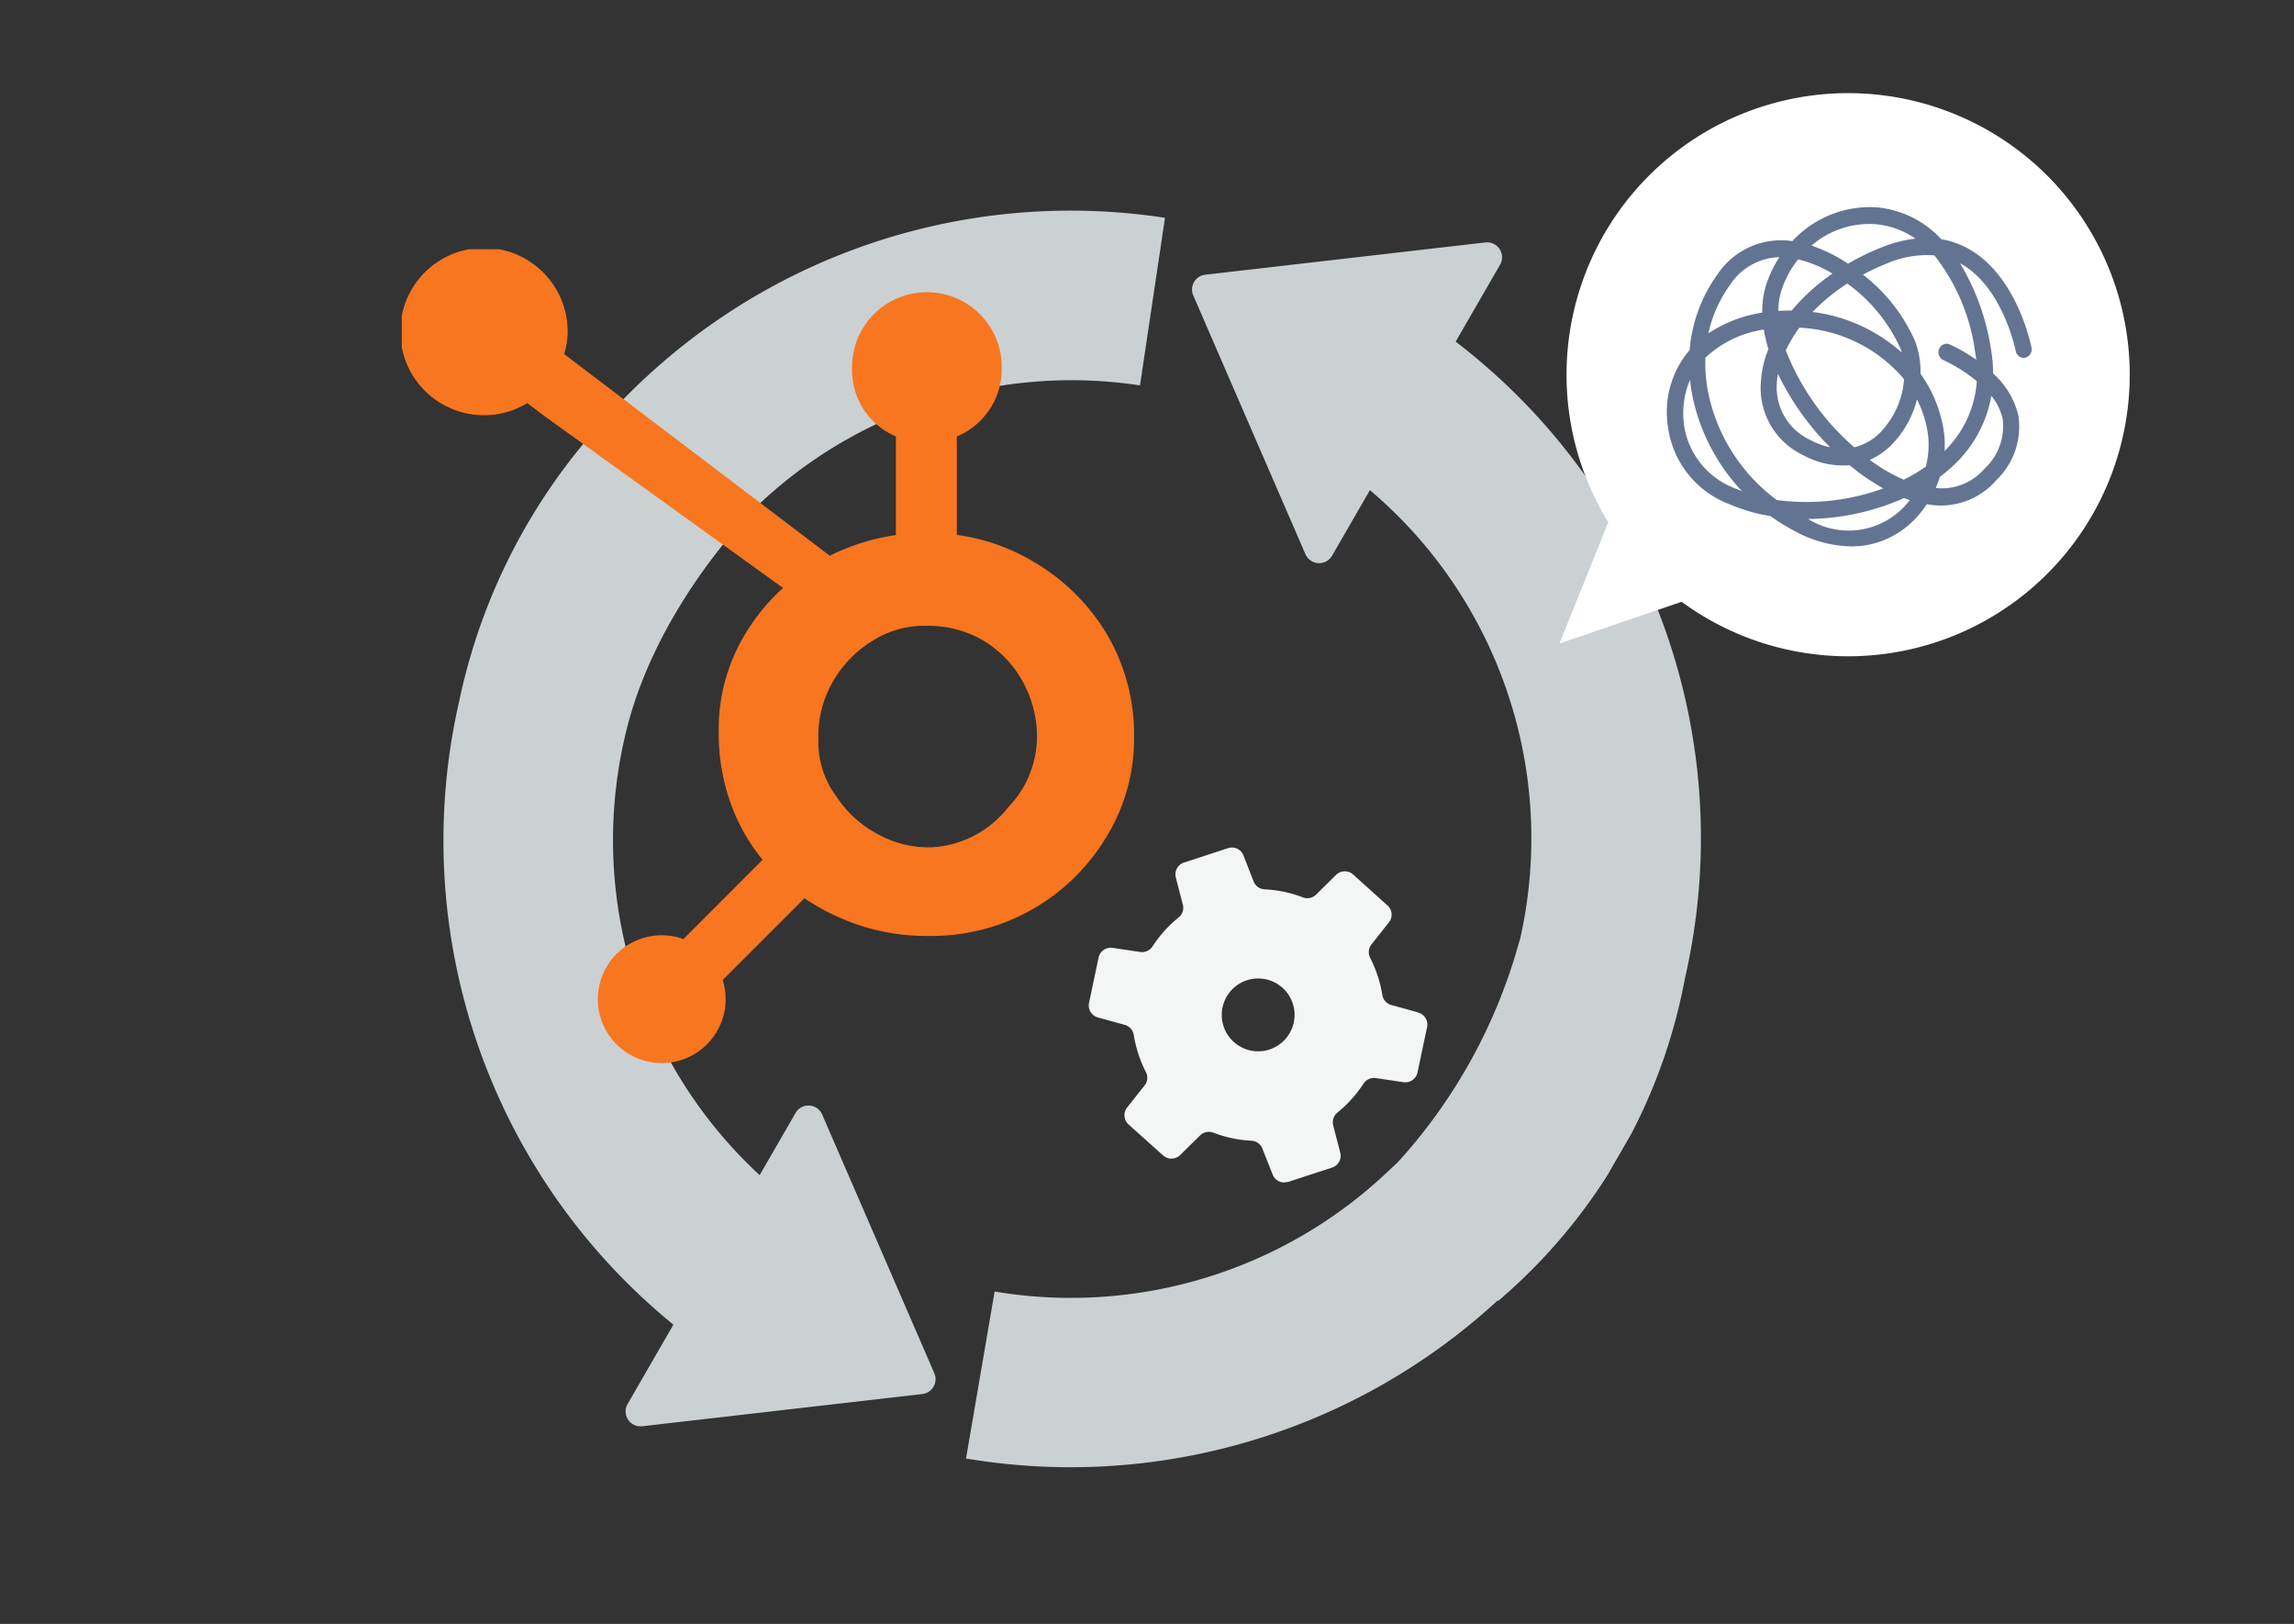 <svg xmlns="http://www.w3.org/2000/svg" xmlns:xlink="http://www.w3.org/1999/xlink" width="113" height="80" viewBox="0 0 113 80">
  <rect x="0" y="0" width="113" height="80" fill="#333333" stroke="none"/>
  <defs>
    <clipPath id="clip-path">
      <rect id="長方形_11740" data-name="長方形 11740" width="62.125" height="71.568" fill="#cbd1d3"/>
    </clipPath>
    <clipPath id="clip-path-2">
      <rect id="長方形_11734" data-name="長方形 11734" width="28.075" height="27.721" fill="none"/>
    </clipPath>
    <clipPath id="clip-path-3">
      <rect id="長方形_11733" data-name="長方形 11733" width="16.404" height="16.706" fill="#f4f5f5"/>
    </clipPath>
    <clipPath id="clip-path-4">
      <rect id="長方形_11735" data-name="長方形 11735" width="36.071" height="40.105" fill="none"/>
    </clipPath>
    <clipPath id="clip-お悩みimg04">
      <rect width="113" height="80"/>
    </clipPath>
  </defs>
  <g id="お悩みimg04" clip-path="url(#clip-お悩みimg04)">
    <g id="グループ_1536" data-name="グループ 1536" transform="translate(43.846 -5.156) rotate(30)">
      <g id="グループ_1535" data-name="グループ 1535" transform="translate(0)" clip-path="url(#clip-path)">
        <path id="パス_6073" data-name="パス 6073" d="M38.29,67.285,27.131,59.008a.735.735,0,0,0-1.172.59v3.537A22.467,22.467,0,0,1,9.433,47.824c-1.818-5.8-.4-11.918-.058-13.2A22.448,22.448,0,0,1,22.731,20.074l-3.062-7.765A30.751,30.751,0,0,0,.683,34.943,29.312,29.312,0,0,0,1.462,50.3a30.774,30.774,0,0,0,24.5,21.339v4.512a.735.735,0,0,0,1.172.59L38.29,68.466a.735.735,0,0,0,0-1.18" transform="translate(0 -5.321)" fill="#cbd1d3"/>
        <path id="パス_6074" data-name="パス 6074" d="M77.69,26.571A30.777,30.777,0,0,0,52.244,5.112V.736a.735.735,0,0,0-1.172-.59L39.913,8.423a.735.735,0,0,0,0,1.18l11.159,8.277a.735.735,0,0,0,1.172-.59V13.559A22.469,22.469,0,0,1,69.717,29.042l-.006.011a26.579,26.579,0,0,1,.276,12.5l-.213.7a22.689,22.689,0,0,1-13.8,14.739l2.893,7.829A31.057,31.057,0,0,0,77.648,45l.042-.016a27.5,27.5,0,0,0,0-18.409" transform="translate(-17.125 0)" fill="#cbd1d3"/>
      </g>
    </g>
    <g id="グループ_1534" data-name="グループ 1534" transform="translate(76.816 4.61)">
      <g id="グループ_1520" data-name="グループ 1520" transform="translate(0 0)" clip-path="url(#clip-path-2)">
        <path id="パス_6060" data-name="パス 6060" d="M0,27.091,2.407,21.12A13.871,13.871,0,1,1,6.02,25.038Z" transform="translate(0 -0.001)" fill="#fff"/>
        <path id="パス_6061" data-name="パス 6061" d="M13.018,20.839a7.355,7.355,0,0,1,1.358-3.7,3.756,3.756,0,0,1,3.7-1.659,5.207,5.207,0,0,1,4.148-1.666,4.944,4.944,0,0,1,3.192,1.572,4.159,4.159,0,0,1,1.437.528c2.312,1.372,2.978,4.675,3.006,4.815a.419.419,0,0,1-.308.492.381.381,0,0,1-.292-.056.414.414,0,0,1-.178-.27c-.026-.125-.646-3.085-2.621-4.255-.04-.023-.08-.046-.121-.068a11.65,11.65,0,0,1,1.512,4.162A7.382,7.382,0,0,1,27.966,22a4.012,4.012,0,0,1,1.245,2.074,3.648,3.648,0,0,1-1.085,3.18A3.62,3.62,0,0,1,24.7,28.439a4.879,4.879,0,0,1-.929,1.056,4.282,4.282,0,0,1-2.8,1.024h0a6.038,6.038,0,0,1-2.758-.744A9.668,9.668,0,0,1,17,29.025a8.443,8.443,0,0,1-1.989-.572,4.742,4.742,0,0,1-3.067-3.872,4.691,4.691,0,0,1,1.078-3.742m-.289,3.65A3.95,3.95,0,0,0,15.31,27.68q.141.061.287.117a9.652,9.652,0,0,1-2.4-4.494,8.769,8.769,0,0,1-.159-.989,4.165,4.165,0,0,0-.3,2.175m12.4,3.153a2.784,2.784,0,0,0,2.412-.959,2.846,2.846,0,0,0,.889-2.435,2.761,2.761,0,0,0-.559-1.145,6.165,6.165,0,0,1-2.1,3.635c-.139.123-.287.243-.439.359a5.542,5.542,0,0,1-.2.545M16.5,19.017,16.594,19a4.278,4.278,0,0,1,.21-1.419,5.739,5.739,0,0,1,.636-1.31,2.993,2.993,0,0,0-2.433,1.367,6.363,6.363,0,0,0-1.065,2.387A6.585,6.585,0,0,1,16.5,19.017m6.966,1.956c-.021-.074-.043-.146-.069-.216a8.035,8.035,0,0,0-2.612-3.187,9.419,9.419,0,0,0-1.711,1.4,8.071,8.071,0,0,1,4.392,2m-4.517,4.3a3.871,3.871,0,0,0,.989.368,13.286,13.286,0,0,1-2.57-3.616,3.6,3.6,0,0,0-.058.49,2.856,2.856,0,0,0,1.639,2.758m2.179.368a2.692,2.692,0,0,0,1.276-.728,4.241,4.241,0,0,0,1.177-2.627,7.178,7.178,0,0,0-5.157-2.539,6.625,6.625,0,0,0-.67,1.117,12.252,12.252,0,0,0,3.374,4.777M17.917,18.9h.127a9.921,9.921,0,0,1,2.008-1.821,5.883,5.883,0,0,0-1.69-.7,4.872,4.872,0,0,0-.81,1.488,3.37,3.37,0,0,0-.166,1.05c.174-.011.352-.017.53-.017m2.9-2.307a12.44,12.44,0,0,1,1.644-.8,6.5,6.5,0,0,1,1.68-.438,4.067,4.067,0,0,0-1.985-.71A4.341,4.341,0,0,0,19.021,15.7a7.548,7.548,0,0,1,1.8.893m3.324,3.871a4.34,4.34,0,0,1,.246,1.55,6.572,6.572,0,0,1,1.095,2.523,4.973,4.973,0,0,1,.09,1.278,5.316,5.316,0,0,0,1.588-3.434,7.81,7.81,0,0,0-1.644-1.04.427.427,0,0,1-.216-.541.407.407,0,0,1,.221-.233.376.376,0,0,1,.3,0,8.263,8.263,0,0,1,1.311.755c-.017-.144-.038-.289-.064-.434a9.768,9.768,0,0,0-2-4.706,4.97,4.97,0,0,0-2.323.393,11.863,11.863,0,0,0-1.194.554,8.429,8.429,0,0,1,2.592,3.335m.565,4.249a5.824,5.824,0,0,0-.495-1.438,4.911,4.911,0,0,1-1.264,2.251,3.605,3.605,0,0,1-1.058.731c.144.107.291.209.436.305a7.992,7.992,0,0,0,1.236.67,8.56,8.56,0,0,0,1.084-.643,4.237,4.237,0,0,0,.06-1.876m-1.134,3.426a11.879,11.879,0,0,1-4.724,1.028,3.773,3.773,0,0,0,5.008-.928c-.093-.03-.189-.064-.284-.1M21.9,27.266a11.6,11.6,0,0,1-1-.748,4.066,4.066,0,0,1-2.3-.5,3.657,3.657,0,0,1-2.077-3.547,5.194,5.194,0,0,1,.375-1.674,7.3,7.3,0,0,1-.226-.962l-.034.006a5.347,5.347,0,0,0-2.844,1.382,7.494,7.494,0,0,0,.175,1.892,8.791,8.791,0,0,0,3.339,5.118,11.037,11.037,0,0,0,5.25-.571c-.215-.119-.433-.252-.651-.4" transform="translate(-6.604 -8.211)" fill="#637493"/>
      </g>
    </g>
    <g id="グループ_1532" data-name="グループ 1532" transform="translate(52.688 42.869) rotate(-8)">
      <g id="グループ_1518" data-name="グループ 1518" transform="translate(0 0)" clip-path="url(#clip-path-3)">
        <path id="パス_6059" data-name="パス 6059" d="M16.035,9.33l-1.269-.55a.611.611,0,0,1-.367-.55,6.184,6.184,0,0,0-.341-1.9.614.614,0,0,1,.156-.639l1-.953a.609.609,0,0,0,.049-.84L13.8,2.155a.612.612,0,0,0-.835-.1l-1.112.827a.61.61,0,0,1-.658.045,5.951,5.951,0,0,0-.879-.4,6.037,6.037,0,0,0-.931-.256A.609.609,0,0,1,8.9,1.814L8.58.467a.606.606,0,0,0-.7-.456l-2.25.4a.617.617,0,0,0-.5.676l.158,1.373A.6.6,0,0,1,5,3.047,6.178,6.178,0,0,0,3.522,4.286a.615.615,0,0,1-.634.188L1.562,4.083a.611.611,0,0,0-.748.38L.037,6.606a.614.614,0,0,0,.331.771l1.269.55A.618.618,0,0,1,2,8.473a6.179,6.179,0,0,0,.337,1.9.6.6,0,0,1-.157.643l-1,.953a.618.618,0,0,0-.048.84l1.473,1.746a.612.612,0,0,0,.832.1l1.111-.823a.609.609,0,0,1,.658-.044,6.079,6.079,0,0,0,.879.4,5.987,5.987,0,0,0,.931.256.609.609,0,0,1,.477.456l.326,1.344a.618.618,0,0,0,.7.462l2.246-.4a.61.61,0,0,0,.5-.676l-.158-1.373a.621.621,0,0,1,.292-.595,6.191,6.191,0,0,0,1.477-1.238.614.614,0,0,1,.633-.184l1.327.391a.614.614,0,0,0,.748-.38l.777-2.143a.611.611,0,0,0-.331-.771M8.2,10.146A1.794,1.794,0,1,1,10,8.352,1.8,1.8,0,0,1,8.2,10.146" transform="translate(0 0)" fill="#f4f5f5"/>
      </g>
    </g>
    <g id="グループ_1533" data-name="グループ 1533" transform="translate(19.792 12.278)">
      <g id="グループ_1522" data-name="グループ 1522" transform="translate(0 0)" clip-path="url(#clip-path-4)">
        <path id="パス_6062" data-name="パス 6062" d="M34.783,19.05a10.19,10.19,0,0,0-3.7-3.676,9.935,9.935,0,0,0-3.742-1.3V9.222a3.585,3.585,0,0,0,2.211-3.357,3.687,3.687,0,1,0-7.373,0A3.542,3.542,0,0,0,24.34,9.222V14.08A10.687,10.687,0,0,0,21.084,15.1C18.973,13.5,12.052,8.239,8,5.167a4.016,4.016,0,0,0,.17-1.08A4.122,4.122,0,1,0,6.186,7.58l.854.648,11.741,8.459a9.842,9.842,0,0,0-1.661,1.945,9.078,9.078,0,0,0-1.51,4.894V23.9a10.257,10.257,0,0,0,.642,3.536,9.283,9.283,0,0,0,1.521,2.642l-3.9,3.906A3.148,3.148,0,1,0,15.807,36l4.028-4.028a10.354,10.354,0,0,0,1.79.979,10.465,10.465,0,0,0,4.188.88h.28a10.029,10.029,0,0,0,8.525-4.735,9.252,9.252,0,0,0,1.454-4.984v-.091A9.772,9.772,0,0,0,34.783,19.05ZM29.862,27.5a5.122,5.122,0,0,1-3.77,1.963h-.234a5.1,5.1,0,0,1-2.382-.632,5.505,5.505,0,0,1-2.086-1.9,4.433,4.433,0,0,1-.869-2.587v-.28a5.3,5.3,0,0,1,.612-2.576,5.58,5.58,0,0,1,1.942-2.125,4.754,4.754,0,0,1,2.691-.812h.091a5.453,5.453,0,0,1,2.531.583,5.36,5.36,0,0,1,1.987,1.808,5.752,5.752,0,0,1,.891,2.54c.015.191.023.386.023.573A5.026,5.026,0,0,1,29.862,27.5Z" fill="#f8761f"/>
      </g>
    </g>
  </g>
</svg>
